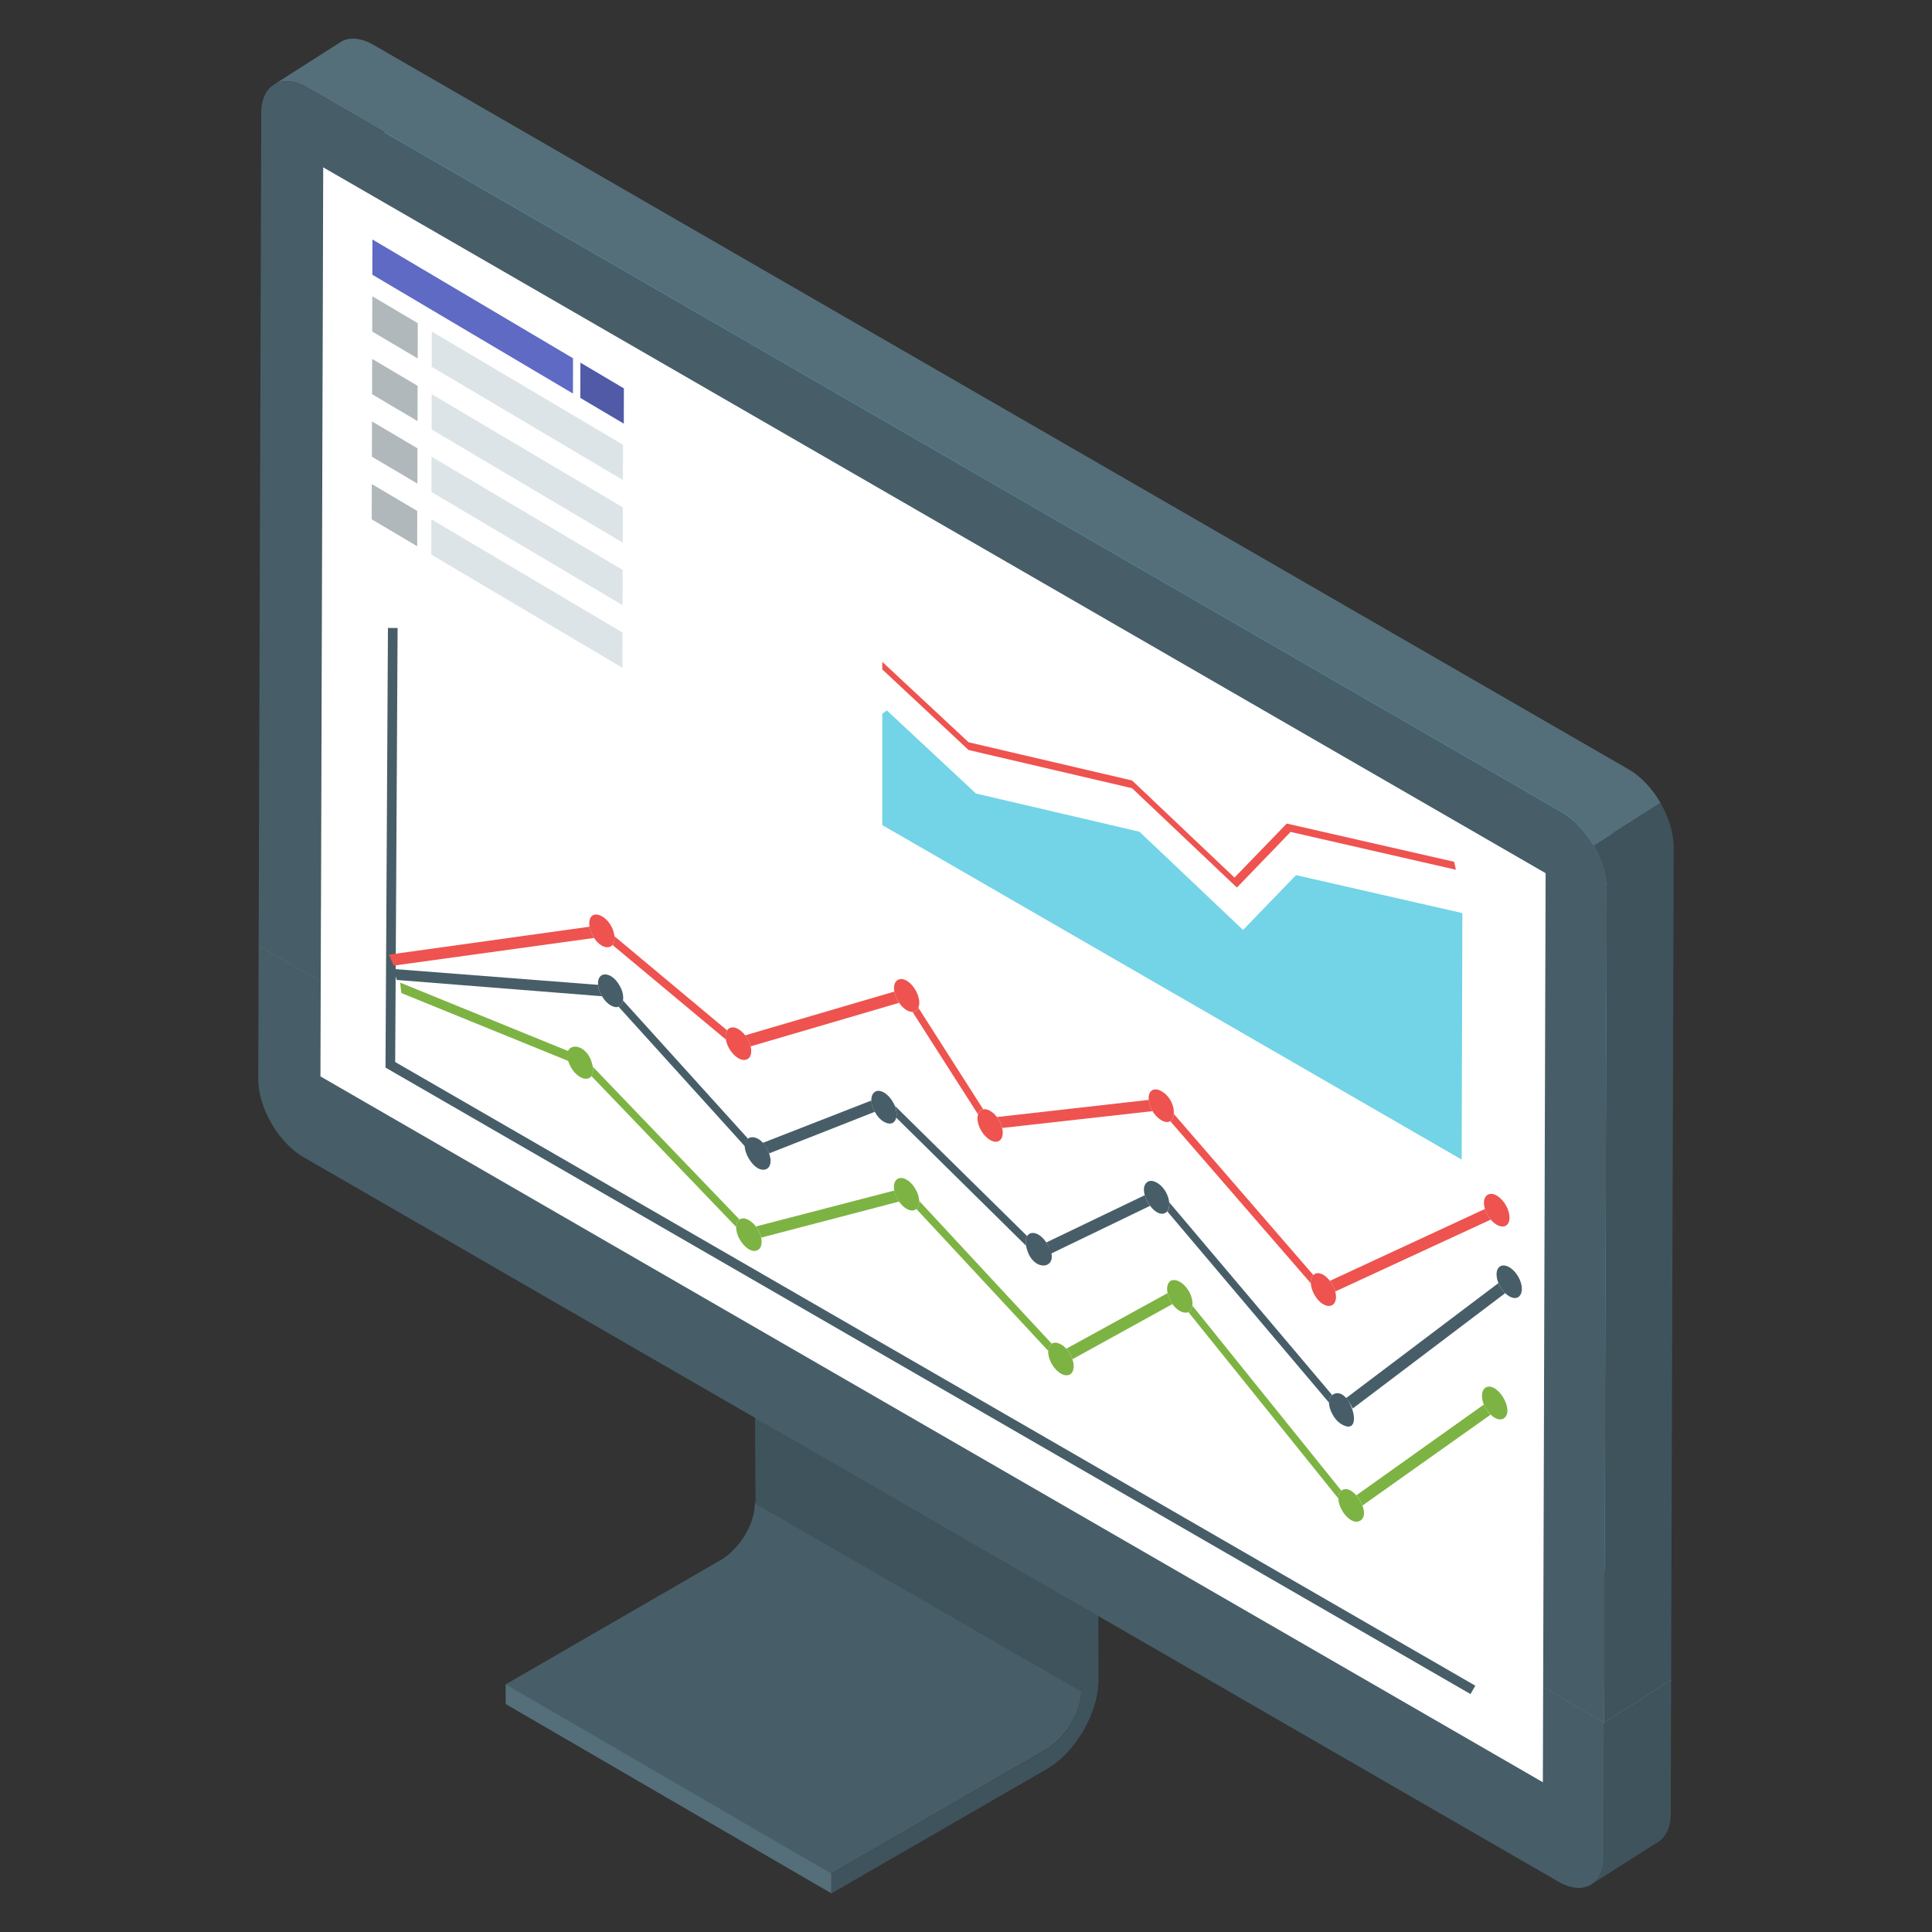 <svg xmlns="http://www.w3.org/2000/svg" id="Layer_1" height="512" viewBox="0 0 50 50" width="512"><rect x="0" y="0" width="50" height="50" fill="#333333" stroke="none"/><g><g><g><g><g><g><g><path d="m27.984 43.734v.047c-.024.564-.424 1.201-.894 1.483l-5.579 3.225-8.427-4.896 5.579-3.225c.471-.282.871-.917.871-1.459.024-.024.024-.047.024-.071l-.024-4.708 8.427 4.849z" fill="#475e68"/></g><g><path d="m27.984 43.734v.047l-8.451-4.872c.024-.024.024-.047.024-.071l-.024-4.708 8.427 4.849z" fill="#3f535c"/></g><g><path d="m27.968 38.406-8.429-4.899.446-.258 8.429 4.899z" fill="#686868"/></g><g><path d="m21.517 49-8.429-4.899-.001-.513 8.429 4.899z" fill="#546f7a"/></g><g><path d="m28.414 38.149.015 5.32c.002.85-.594 1.884-1.334 2.311l-5.578 3.221-.001-.513 5.578-3.221c.49-.283.891-.972.889-1.54l-.015-5.32z" fill="#3f535c"/></g></g></g><g><g><g><g><g><g><path d="m6.694 24.476 3.17-1.842 33.388 20.844-1.734 1.104z" fill="#e8e8e8"/></g><g><path d="m8.36 4.341 3.17-1.842-.06 19.228-3.17 1.842z" fill="#3d3d3d"/></g><g><path d="m41.517 44.581-.01 3.448c-.002.742-.528 1.042-1.174.669l-32.476-18.75c-.653-.377-1.176-1.282-1.173-2.025l.01-3.448z" fill="#475e68"/></g><g><path d="m43.249 43.481-.011 3.44c0 .371-.124.63-.337.754l-1.735 1.105c.214-.124.337-.382.337-.753l.011-3.441z" fill="#3f535c"/></g><g><path d="m39.989 22.602 1.734-1.104-.06 19.228-1.735 1.104z" fill="#5bc8ff"/></g><g><path d="m8.3 23.569 3.17-1.842 30.194 18.999-1.734 1.104z" fill="#3d3d3d"/></g><g><path d="m8.36 4.341 3.17-1.842 30.194 18.999-1.734 1.104z" fill="#5bc8ff"/></g><g><path d="m42.147 19.91-32.471-18.743c-.326-.191-.63-.214-.843-.09l-1.735 1.106c.214-.124.517-.113.843.079l32.482 18.754c.319.184.607.503.816.868l1.735-1.105c-.211-.365-.502-.684-.826-.869z" fill="#546f7a"/><path d="m41.238 21.883c.211.368.342.783.342 1.156l-.067 21.547 1.735-1.105.067-21.547c0-.373-.131-.787-.343-1.155z" fill="#3f535c"/></g></g></g><g><path d="m40.418 21.016c.646.373 1.168 1.278 1.166 2.02l-.067 21.546-34.823-20.105.067-21.546c.002-.742.528-1.042 1.181-.665zm-.489 20.814.06-19.228-31.629-18.261-.06 19.228z" fill="#475e68"/></g></g></g></g></g></g><g fill="#fff"><path d="m40 22.598-.071 23.526-31.636-18.267.071-23.526z"/><path d="m38.119 43.734-28.017-16.177.063-11.305" stroke="#475e68" stroke-miterlimit="10" stroke-width=".25"/></g></g><g><g><path d="m37.634 22.303-4.333-.989-1.353 1.398-2.649-2.513-4.232-.989-2.234-2.082v.196l2.233 2.086 4.232.989 2.713 2.571 1.39-1.44 4.278.979z" fill="#ee534f"/></g><g><path d="m33.541 22.648-1.371 1.419-2.681-2.542-4.232-.989-2.305-2.15-.119.087v2.88l14.995 8.657.018-6.379z" fill="#72d4e6"/></g></g><g><g><path d="m10.812 8.364-.002.913-1.177-.697.002-.913z" fill="#b0b8bc"/></g><g><g><path d="m10.804 11.603-.002.913-1.177-.697.002-.913z" fill="#b0b8bc"/></g><g><path d="m10.808 9.985-.002.913-1.177-.697.002-.913z" fill="#b0b8bc"/></g></g><g><path d="m14.83 9.272-.002.913-5.192-3.075.002-.913z" fill="#5f6ac4"/></g><g><path d="m16.119 13.131-.002.913-4.947-2.93.002-.913z" fill="#dde4e7"/></g><g><path d="m16.146 10.051-.002.913-1.125-.666.002-.913z" fill="#515aa7"/></g><g><path d="m16.123 11.51-.002.913-4.947-2.93.002-.913z" fill="#dde4e7"/></g><g><path d="m16.111 16.37-.002.913-4.947-2.93.002-.913z" fill="#dde4e7"/></g><g><path d="m16.115 14.749-.002.913-4.947-2.93.002-.913z" fill="#dde4e7"/></g><g><path d="m10.799 13.224-.002.913-1.177-.697.002-.913z" fill="#b0b8bc"/></g></g><g><g><path d="m30.058 28.24c.451.26.408.989-.002.752-.09-.052-.17-.137-.229-.236-.055-.092-.091-.194-.099-.291-.001-.015-.002-.03-.002-.045.001-.205.147-.287.332-.18z" fill="#ee534f"/></g><g><path d="m29.941 30.608c.315.182.415.671.221.78-.299.171-.771-.626-.451-.809.064-.032.147-.019.23.029z" fill="#475e68"/></g><g><path d="m23.144 30.811c.013.07.04.145.083.218.013.024.027.046.042.067l-3.571.934c-.014-.065-.039-.133-.076-.199-.018-.032-.039-.062-.06-.09z" fill="#7db343"/></g><g><path d="m22.877 28.275c.087.05.173.139.235.252.017.029.031.059.044.089.047.114.059.225.039.31-.015.061-.045.108-.092.135-.063.031-.144.019-.226-.028-.087-.05-.173-.139-.235-.257 0 0-.001-.002-.002-.003-.058-.102-.088-.204-.09-.292-.003-.105.031-.189.101-.229.063-.036.145-.024.226.023z" fill="#475e68"/></g><g><path d="m19.904 29.85c.17.457-.25.609-.527.129-.35-.608.282-.79.527-.129z" fill="#475e68"/></g><g><path d="m19.74 29.578 2.811-1.097c.003.088.032.191.09.292l-2.737 1.077c-.031-.084-.09-.192-.164-.272z" fill="#475e68"/></g><g><path d="m19.38 31.576c.063.036.127.094.182.166.021.028.042.058.06.09.036.066.062.134.076.199.032.149.003.28-.093.322-.063.036-.143.025-.223-.022-.085-.049-.171-.139-.238-.254-.065-.112-.095-.228-.092-.324.003-.087.032-.156.087-.192.005-.003.009-.006.014-.008.063-.036.145-.024.227.024z" fill="#7db343"/></g><g><path d="m15.306 27.848c.039-.058.051-.145.034-.243l3.799 3.956c-.055.036-.085.105-.087.192z" fill="#7db343"/></g><g><path d="m19.111 26.635c.063.037.123.092.175.159.065.084.116.186.14.286.01.043.016.085.016.126-.001.205-.155.283-.332.181-.163-.094-.294-.298-.324-.485-.004-.026-.006-.053-.006-.078 0-.066.014-.119.039-.159.056-.088.165-.104.293-.03z" fill="#ee534f"/></g><g><path d="m16.038 25.512c.189.326.07.683-.235.506-.081-.047-.161-.128-.222-.235-.004-.007-.009-.015-.013-.022-.055-.095-.084-.189-.091-.273-.029-.368.348-.361.561.024z" fill="#475e68"/></g><g><path d="m16.028 26.046c.051-.029.083-.084.096-.153l3.233 3.574c-.049.044-.074.119-.072.207l-3.276-3.62c.007-.002.013-.005.02-.008z" fill="#475e68"/></g><g><path d="m23.145 25.662c.017.098.062.202.123.291l-3.843 1.127c-.024-.1-.075-.202-.14-.286z" fill="#ee534f"/></g><g><path d="m23.462 30.529c.087.05.173.139.235.252.06.104.089.209.092.3.002.09-.023.165-.074.207-.009.007-.018.013-.028.018-.063.036-.145.024-.226-.023-.069-.04-.137-.104-.193-.185-.015-.021-.029-.043-.042-.067-.042-.073-.07-.148-.083-.218-.027-.142.006-.263.092-.306.063-.036.145-.024.226.023z" fill="#7db343"/></g><g><path d="m27.461 34.794c.046.026.091.064.134.11.038.041.073.087.104.141.023.044.042.088.056.131.059.181.038.343-.074.399-.064.032-.145.02-.227-.027-.084-.049-.169-.135-.234-.248-.067-.12-.096-.238-.092-.335.004-.084.034-.151.087-.189.005-.003.009-.007.014-.01.064-.032.147-.019.231.03z" fill="#7db343"/></g><g><g><path d="m23.715 31.287c.051-.042.076-.117.074-.207l3.429 3.694c-.054.038-.084.105-.087.189z" fill="#7db343"/></g><g><path d="m23.156 28.615 3.428 3.376c-.037.062-.047.151-.028.25l-3.361-3.316c.021-.085.009-.197-.039-.31z" fill="#475e68"/></g><g><path d="m27.079 32.155c.473.693-.379.857-.524.087-.073-.389.271-.463.524-.087z" fill="#475e68"/></g><g><path d="m25.629 28.752c.063.036.122.091.171.157.064.084.112.184.136.284.01.043.015.086.015.127-.001.204-.147.287-.324.185-.186-.107-.331-.359-.33-.563 0-.038.005-.072.014-.102.022-.074.07-.12.134-.132.052-.009.116.004.184.044z" fill="#ee534f"/></g><g><path d="m29.627 30.931c.025.099.076.197.136.276l-2.565 1.238c-.012-.074-.039-.152-.082-.229-.012-.021-.025-.041-.038-.061z" fill="#475e68"/></g><g><path d="m25.8 28.909 3.928-.444c.008.098.045.2.099.291l-3.891.436c-.023-.1-.072-.2-.136-.284z" fill="#ee534f"/></g></g><g><path d="m30.216 33.466c.014.068.04.14.078.212.015.026.031.049.047.072l-2.585 1.426c-.014-.043-.033-.087-.056-.131-.031-.054-.066-.1-.104-.141z" fill="#7db343"/></g><g><path d="m30.537 33.175c.085.049.17.135.235.248.07.127.099.26.086.365-.009.076-.041.137-.096.168-.002.001-.004.001-.005.002-.067.027-.148.013-.228-.033-.066-.038-.132-.098-.188-.176-.016-.023-.032-.046-.047-.072-.038-.072-.064-.144-.078-.212-.03-.147-.001-.271.087-.322.068-.03.151-.016.234.031z" fill="#7db343"/></g><g><g><path d="m30.757 33.959c.06-.033.091-.094.101-.17l3.855 4.788c-.054.039-.08.113-.077.203z" fill="#7db343"/></g><g><path d="m35.191 39.36c-.215.123-.547-.271-.555-.58-.003-.089.022-.183.104-.219.297-.17.777.638.451.8z" fill="#7db343"/></g><g><path d="m30.209 31.35c.045-.053.063-.136.052-.233l4.215 4.987c-.063.047-.08.119-.08.197z" fill="#475e68"/></g><g><path d="m38.779 33.206c.04.098.101.19.175.261l-3.947 2.986c-.039-.097-.099-.188-.179-.264z" fill="#475e68"/></g><g><path d="m34.724 36.862c-.051-.029-.102-.072-.149-.126-.146-.168-.268-.506-.099-.632.45-.33.875 1.12.248.758z" fill="#475e68"/></g><g><path d="m30.379 28.829 3.609 4.168c-.041.041-.066.105-.067.189-0.0.008.001.016.001.024l-3.638-4.197c.053-.031.087-.095.094-.184z" fill="#ee534f"/></g><g><path d="m34.246 32.992c.064.037.122.092.172.156.064.083.113.18.138.276.013.048.02.095.02.14-.001.204-.147.296-.332.189-.171-.099-.311-.343-.321-.543-0-.008-.001-.016-.001-.024 0-.084.025-.148.067-.189.059-.058.153-.066.258-.005z" fill="#ee534f"/></g><g><path d="m38.577 36.611-3.317 2.353c-.034-.098-.092-.191-.158-.265l3.299-2.349c.039.094.099.188.175.26z" fill="#7db343"/></g><g><path d="m38.906 36.715c-.184.092-.419-.158-.505-.365-.08-.194-.059-.381.054-.445.308-.153.766.63.451.809z" fill="#7db343"/></g><g><path d="m39.063 32.797c.178.103.323.354.322.558-.001.214-.147.297-.324.194-.038-.022-.074-.05-.107-.082-.074-.071-.135-.163-.175-.261-.031-.076-.048-.155-.048-.229.001-.204.147-.287.332-.18z" fill="#475e68"/></g></g><g><path d="m38.736 30.943c.186.107.331.359.33.572-.001.205-.147.287-.332.18-.055-.032-.107-.077-.153-.132-.068-.08-.122-.178-.152-.275-.016-.053-.025-.106-.025-.156.001-.214.155-.292.332-.19z" fill="#ee534f"/></g><g><path d="m38.429 31.288c.03.098.085.195.152.275l-4.025 1.861c-.025-.096-.074-.193-.138-.276z" fill="#ee534f"/></g><g><path d="m23.469 25.384c.178.103.323.363.322.567-0.0.05-.009.093-.025.128-.029.066-.083.104-.15.108-.045.002-.095-.011-.149-.042-.075-.044-.144-.112-.199-.193-.062-.09-.106-.193-.123-.291-.005-.03-.008-.06-.008-.089.001-.204.147-.296.332-.189z" fill="#ee534f"/></g><g><path d="m23.616 26.187c.067-.003.121-.042.15-.108l1.678 2.628c-.064.012-.112.057-.134.131z" fill="#ee534f"/></g><g><path d="m15.901 24.229 2.917 2.437c-.025.04-.039.093-.039.159-0.0.026.002.052.006.078l-2.934-2.448c.034-.041.053-.099.053-.174 0-.017-.001-.035-.003-.052z" fill="#ee534f"/></g><g><path d="m15.34 27.605c.07.412-.331.419-.563.017-.376-.683.44-.736.563-.017z" fill="#7db343"/></g><g><path d="m14.706 27.202c-.024.068-.023.16.004.257l-4.323-1.759-.032-.27z" fill="#7db343"/></g><g><path d="m15.256 23.983c.016.098.059.201.118.291l-5.187.716-.121-.284z" fill="#ee534f"/></g><g><path d="m15.477 25.488c.007.084.036.179.091.273.004.007.008.015.013.022l-5.313-.422-.088-.284z" fill="#475e68"/></g><g><path d="m15.901 24.229c.002.018.003.035.003.052-0.0.075-.02.133-.053.174-.059.071-.161.084-.279.016-.075-.043-.143-.114-.198-.197-.071-.107-.125-.245-.124-.371.001-.464.596-.181.651.326z" fill="#ee534f"/></g></g></g></svg>